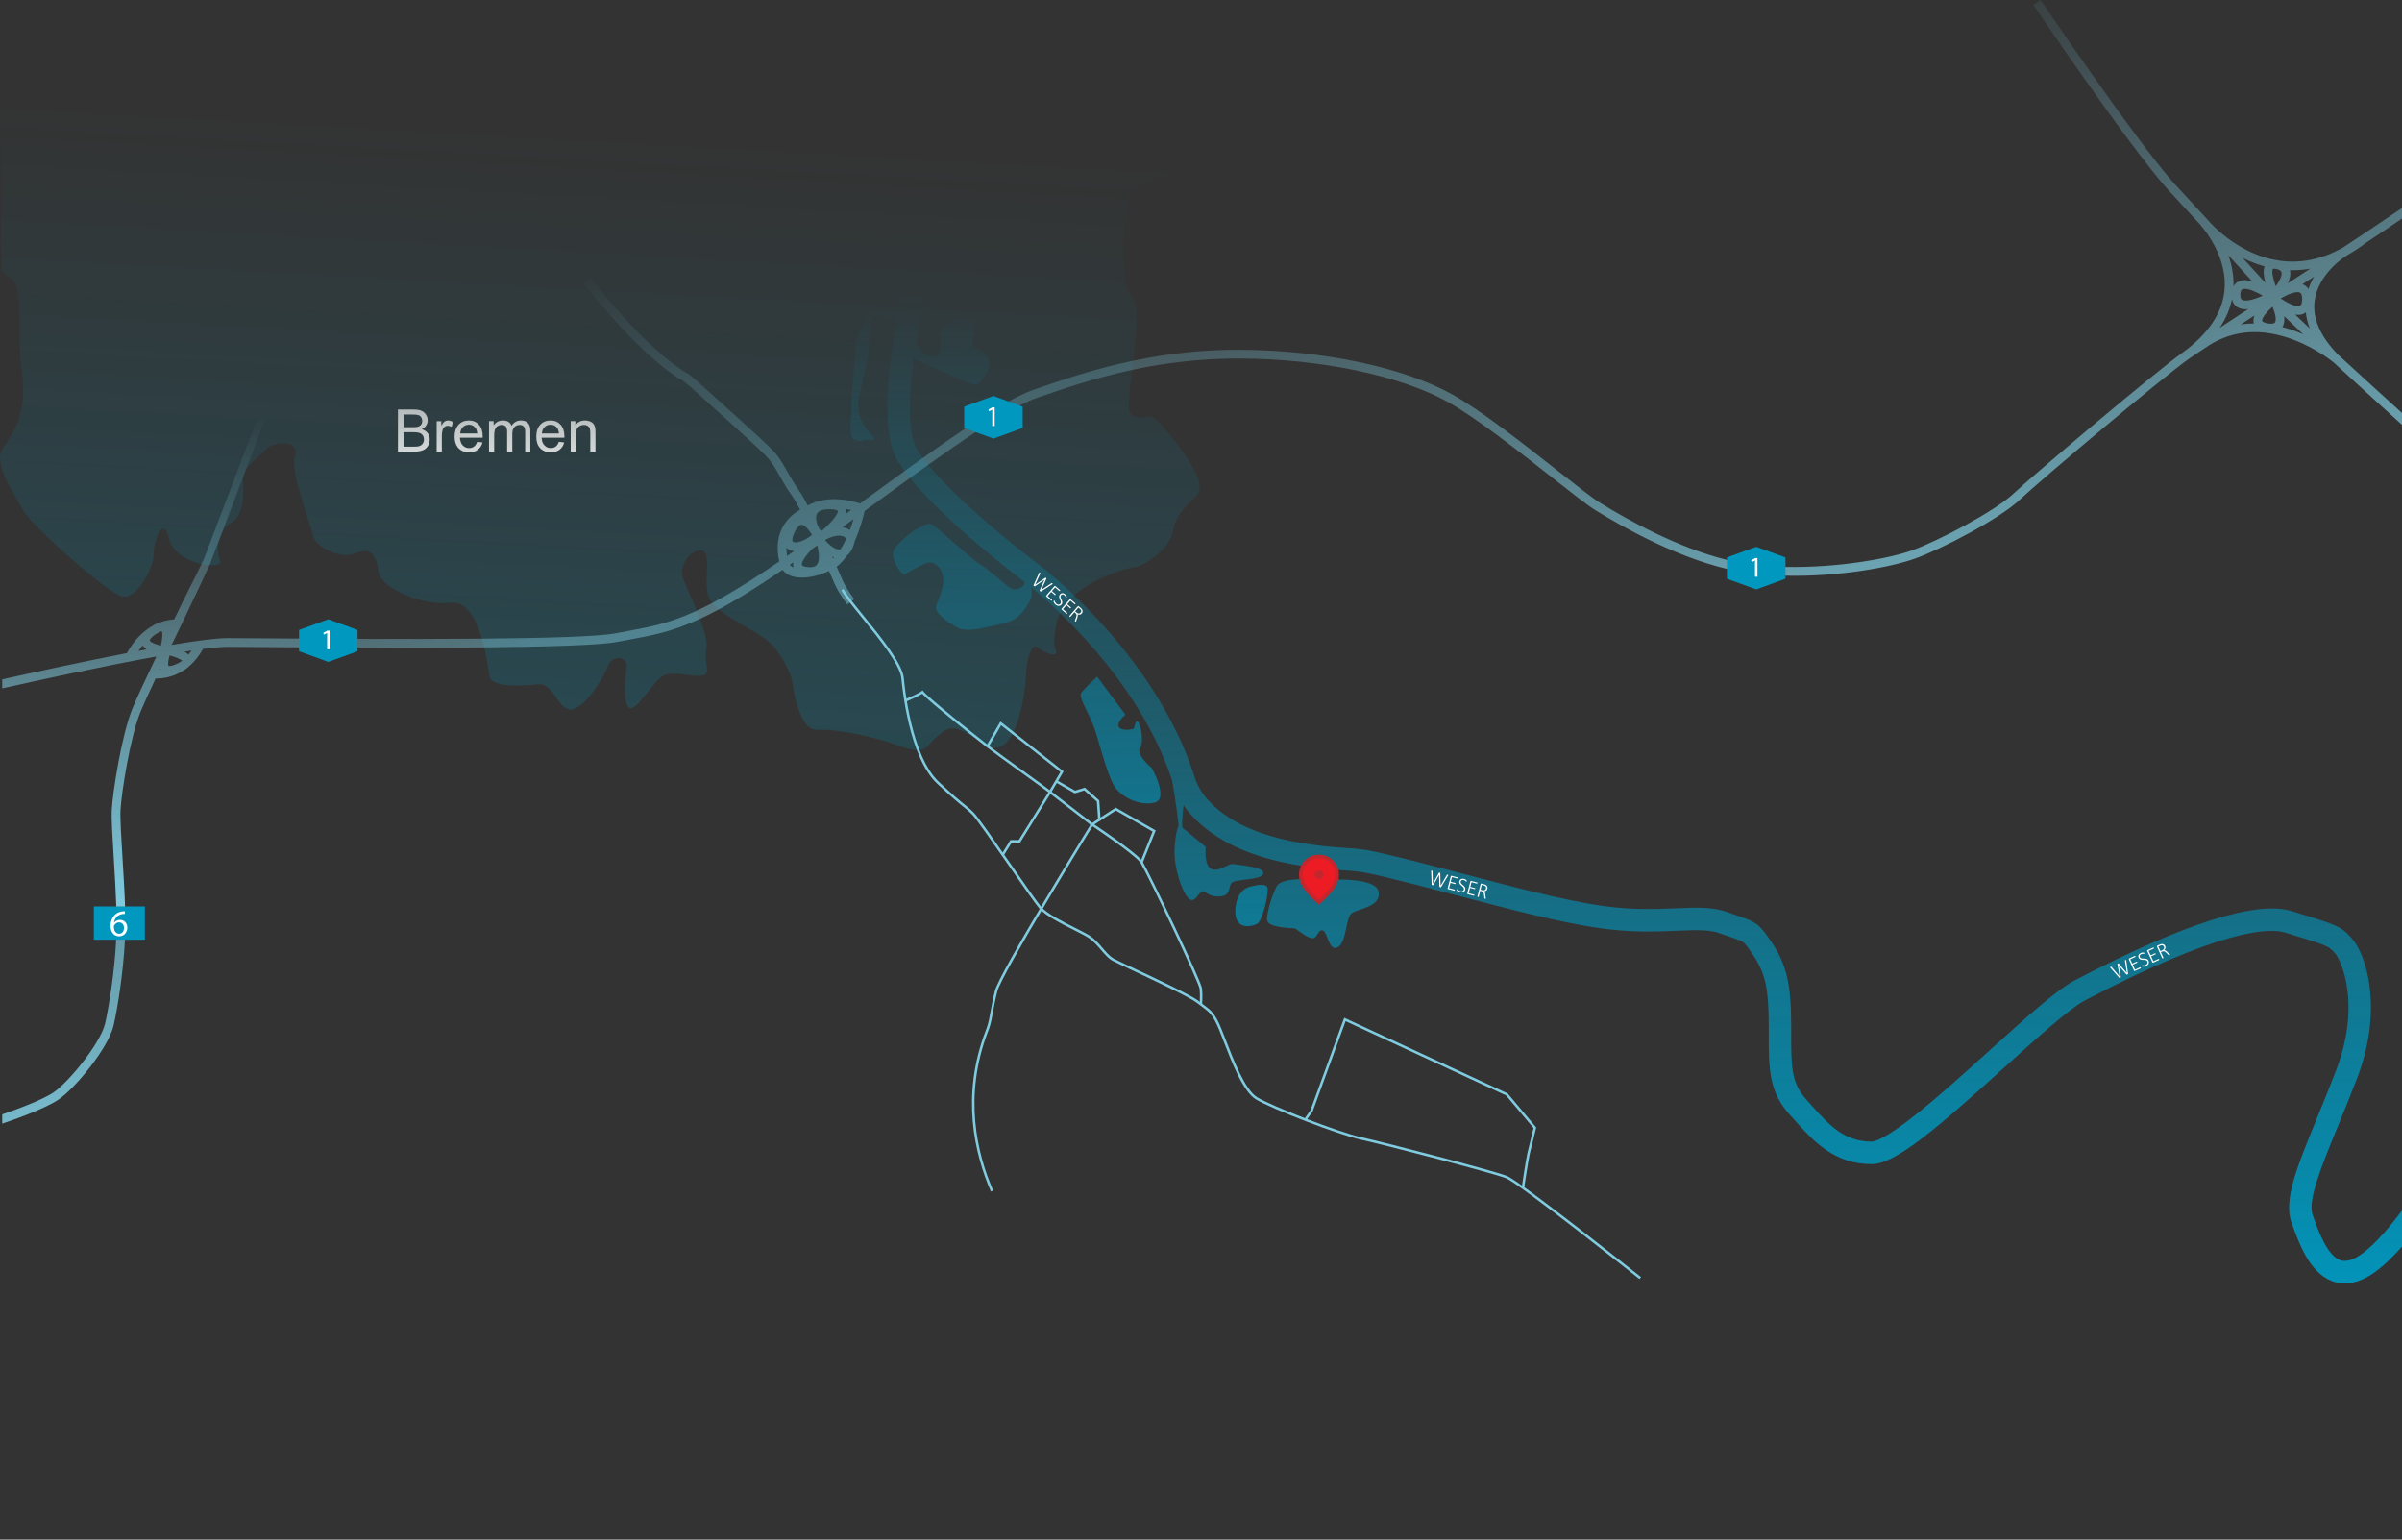 <?xml version="1.0" encoding="UTF-8"?><svg id="Ebene_2" xmlns="http://www.w3.org/2000/svg" width="1923.553" height="1233.089" xmlns:xlink="http://www.w3.org/1999/xlink" viewBox="0 0 1923.553 1233.089"><rect x="0" y="0" width="1923.553" height="1233.089" fill="#333333" stroke="none"/><defs><linearGradient id="Unbenannter_Verlauf_19" x1="500.225" y1="107.508" x2="469.634" y2="659.517" gradientUnits="userSpaceOnUse"><stop offset="0" stop-color="#0098bf" stop-opacity="0"/><stop offset="1" stop-color="#0098bf" stop-opacity=".5"/></linearGradient><linearGradient id="Unbenannter_Verlauf_26" x1="1011.256" y1="740.445" x2="857.535" y2="84.962" gradientUnits="userSpaceOnUse"><stop offset="0" stop-color="#7fcbdf"/><stop offset=".947" stop-color="#7fcbdf" stop-opacity="0"/></linearGradient><linearGradient id="Unbenannter_Verlauf_9" x1="1000.414" y1="965.059" x2="1005.989" y2="218.333" gradientUnits="userSpaceOnUse"><stop offset="0" stop-color="#0098bf"/><stop offset="1" stop-color="#0098bf" stop-opacity="0"/></linearGradient><linearGradient id="Unbenannter_Verlauf_9-2" x1="901.544" y1="913.261" x2="891.701" y2="168.467" xlink:href="#Unbenannter_Verlauf_9"/><linearGradient id="Unbenannter_Verlauf_9-3" x1="1302.402" y1="1066.572" x2="1302.169" y2="235.019" xlink:href="#Unbenannter_Verlauf_9"/><linearGradient id="Unbenannter_Verlauf_23" x1="397.531" y1="368.6" x2="398.474" y2="274.244" gradientUnits="userSpaceOnUse"><stop offset="0" stop-color="#fff"/><stop offset="1" stop-color="#fff" stop-opacity=".5"/></linearGradient><linearGradient id="Unbenannter_Verlauf_16" x1="119.244" y1="726.135" x2="122.274" y2="299.64" gradientUnits="userSpaceOnUse"><stop offset="0" stop-color="#7fcbdf"/><stop offset=".93" stop-color="#7fcbdf" stop-opacity="0"/></linearGradient><linearGradient id="Unbenannter_Verlauf_16-2" x1="168.202" y1="451.801" x2="168.205" y2="451.349" xlink:href="#Unbenannter_Verlauf_16"/></defs><g id="Ebene_1-2"><path d="M1000.994,114.62c-4.34,3.22-17.89-3-31,.89-13.11,3.89-12.56,19.67-26.56,22.78-14,3.11-36.78,7.11-39.29,19.7-2.52,12.59-9.63,66.67,2.22,79.71,6.06,6.67,3.73,29.58,1.08,51.21-.31,2.48-.62,4.94-.91,7.36-2.2,17.73-3.98,33.12-.54,35.8,8,6.22,13.78-2.23,20.89,4.88,7.11,7.12,42.66,47.78,31.77,59.34-10.88,11.55-17.11,16.22-19.77,30.22-2.67,14-22.89,26.89-30.45,27.78-5.26,.62-31.05,7.12-48.14,22.62-1.06,.95-2.08,1.94-3.05,2.97-2.56,2.65-4.83,5.54-6.71,8.68-.52,.86-1.01,1.73-1.45,2.63-1.79,3.5-3.09,7.29-3.76,11.39-.89,9.19-2.37,11.86,.3,18.37,2.66,6.52-10.08,1.78-14.22-2.37-4.15-4.14-9.19,5.93-9.78,21.93-.34,9.08-3.03,31.35-10.01,45.61-.3,.62-.61,1.22-.93,1.81-4.18,7.7-9.78,12.51-17.15,10.53-.55-.14-1.12-.33-1.69-.56-.6-.23-1.2-.51-1.82-.84-.89-.46-1.8-1.02-2.73-1.67-2.38-1.67-4.57-3.14-6.58-4.42-.02,0-.03-.02-.05-.03-19.74-12.58-22.69-7.1-30.75-.65-5.9,4.72-6.97,9.83-13.6,10.4-.65,.05-1.35,.06-2.11,.03-3.2-.15-7.51-1.15-13.62-3.32-22.52-8-50.81-13.78-66.37-12.89s-20-40.44-20-40.44c0,0-7.11-22.67-22.67-33.34-10.54-7.22-26.08-14.45-35.9-22.65-2.01-1.68-3.79-3.39-5.22-5.16-1.91-2.34-3.24-4.77-3.77-7.3-2.88-13.78,4-36.44-6.66-34.67-10.67,1.78-15.34,14-13.11,21.78,1.1,3.85,6.35,14.85,11.07,26.38,.88,2.18,1.75,4.37,2.58,6.54,3.61,9.53,6.24,18.55,5.24,23.3-2.45,11.56,4,20.23-2.67,22-6.67,1.78-24.45-4-32,.23-7.56,4.22-19.56,25.55-25.78,26-6.22,.44-5.33-21.78-3.55-31.56,1.77-9.78-11.12-12.44-15.12-1.78-4,10.67-20.88,36.89-31.11,34.23-10.22-2.67-12.44-21.34-24.89-20-12.44,1.33-37.33,2.66-38.66-6.23-.5-3.34-1.7-12.89-4.21-23.37-.56-2.3-1.17-4.64-1.86-6.97-4.51-15.34-12.08-30.21-24.6-28.77-23.11,2.67-56.44-11.55-58.22-24.89-1.78-13.33-5.78-20-18.67-14.66-12.89,5.33-32.44-6.23-33.78-14.23-1.33-8-18.66-50.81-14.51-63.85,4.14-13.03-17.19-12.44-24.3-4.15-7.11,8.3-18.37,11.86-17.19,26.67,1.19,14.82-1.77,27.26-10.07,31.41-8.3,4.15-12.44,20.74-8.3,29.63,1.46,3.12-2.56,4.49-8.59,4.05-1.94-.14-4.09-.47-6.33-.98-10.65-2.45-23.42-9.14-25.96-20.26-4.75-20.74-13.04,4.15-12.45,13.04,.59,8.89-13.04,35.56-24.89,33.19-11.85-2.38-73.48-57.49-79.41-68.75-4.05-7.7-14.2-22.61-17.56-35.06-1.32-4.91-1.59-9.43,0-12.98,.26-.6,.59-1.18,.97-1.73,8.3-11.86,20.15-27.26,15.41-61.63-4.74-34.37,2.96-66.37-9.48-75.26-2.4-1.71-4.72-3.35-6.9-4.98V17.94l888.08,18.87s10.08,19.26,17.19,24c7.11,4.74,12.74,18.66,48,25.18,0,0,14.96-.37,25.85,5.85,10.89,6.23,32,14.89,20.78,22.78Z" fill="url(#Unbenannter_Verlauf_19)" opacity=".49"/><g id="Web_1920_14"><g id="Karte"><g id="Karte-2"><path d="M1878.053,205.45c.64-.41,1.32-.85,2.01-1.3,.02-.01,.03-.02,.05-.03,4.6-2.6,9.29-5.67,14.04-9.28v-.01c4.97-3.31,10.18-6.8,15.21-10.2,5.04-3.4,9.91-6.69,14.19-9.6v-8.46c-12.93,8.8-33.78,22.89-47.3,31.71-16.86,9.48-33.95,12.97-51.09,10.46-.06-.02-.12-.03-.17-.05-1.09-.28-2.07-.43-2.97-.48-5.7-1.08-11.4-2.81-17.09-5.22-16.99-7.18-28.97-18.45-33.35-22.97-.01-.01-.02-.02-.03-.03-.04-.04-.08-.09-.12-.13-.1-.1-.189-.2-.28-.3-.44-.47-.86-.93-1.3-1.4v-.01c-.03-.03-.05-.06-.09-.09v-.01c0-.01-.01-.01-.02-.01v-.01c-.93-1.01-1.85-2.01-2.76-3,0,0,0-.01-.01-.01-1.05-1.21-1.82-2.01-2.16-2.35-.06-.07-.12-.14-.19-.2-12.67-13.78-22.59-24.54-24.25-26.33-.05-.04-.09-.09-.13-.14C1707.634,108.75,1634.854,1.09,1634.113,0l-5.8,3.91c.74,1.1,74.17,109.73,106.94,147.02l.01-.01c1.41,1.53,11.51,12.48,24.43,26.52l.06,.06c.08,.09,.16,.18,.25,.27,.49,.54,.99,1.08,1.5,1.63,.06,.07,.13,.15,.2,.22,.08,.09,.16,.18,.24,.27v.01c5.57,6.45,22.19,28.06,19.37,53.4-1.97,17.77-13.02,34.13-32.86,48.64-24.12,17.23-121.71,99.82-135.77,113.18-15.14,14.39-60.89,38.3-81.61,45.7-18.66,6.66-60.03,14.09-101.24,13.22-7.53-.14-15.06-.57-22.44-1.34-.65-.07-1.3-.14-1.95-.22-.69-.07-1.38-.15-2.06-.23-6.72-.81-13.55-2.12-20.41-3.81-39.49-9.74-79.68-32.17-102.04-46.01-5.78-3.58-18.64-13.7-33.52-25.41-27.39-21.55-61.47-48.38-84.3-61.08-39.3-21.89-104.6-35.6-170.43-35.8h-1.22c-20.17,0-38.94,1.49-56.36,3.93-9.63,1.35-18.85,2.99-27.66,4.84-31.59,6.6-58.1,15.77-80.08,23.38-5.47,1.89-12.12,5.07-19.69,9.27-3.52,1.95-7.23,4.12-11.12,6.48-.65,.39-1.29,.79-1.95,1.18-6.72,4.13-13.93,8.8-21.51,13.88-10.75,7.2-22.25,15.23-34.12,23.7-4.81,3.42-9.68,6.92-14.59,10.47-11.09,8.02-22.39,16.27-33.6,24.47-.69,.5-1.37,1-2.05,1.5-6.07-2.06-25.57-7.41-41.87,1.6-2.58-4.89-4.88-8.89-6.71-11.51-4.52-6.44-7.39-11.56-9.93-16.08-3.46-6.17-6.45-11.5-12.11-17.33-6.26-6.47-35.64-32.91-59.24-54.15-11.1-9.99-10.11-6.72-13.6-9.9l.02-.03c-22.57-15.37-47.68-42.28-71.76-72.42l-6.36,3.41c27.84,34.96,52.49,59.89,73.63,74.42,3.18,2.79,2.57-.01,13.39,9.72,22.28,20.06,52.8,47.52,58.9,53.82,5.02,5.18,7.67,9.91,11.03,15.89,2.61,4.66,5.58,9.93,10.29,16.67,1.7,2.43,3.88,6.22,6.32,10.87-7.27,4.03-22.44,15.77-16.71,41.44-3.55,2.44-7.01,4.78-10.36,7.02-17.15,11.44-31.19,19.88-43.24,26.24-4.41,2.33-8.54,4.38-12.47,6.19-22.07,10.19-37.47,13.01-55.95,16.4-3.03,.56-6.14,1.13-9.38,1.75-13.65,2.61-56.69,3.79-106.7,4.24-32.3,.3-67.51,.29-99.57,.17h-.01c-7.69-.02-15.19-.05-22.43-.09-.65-.01-1.3-.01-1.95-.01-7.85-.04-15.38-.09-22.47-.14h-.01v7h.01c7.09,.05,14.62,.1,22.47,.14,.65,0,1.3,.01,1.95,.01,7.24,.04,14.74,.07,22.43,.1h.01c32.65,.12,68.57,.12,101.43-.21,49.66-.48,92.33-1.69,106.16-4.34,3.22-.62,6.31-1.18,9.32-1.74,18.95-3.47,34.74-6.37,57.27-16.74,4.71-2.16,9.72-4.66,15.11-7.57,11.8-6.33,25.46-14.6,41.91-25.57,2.95-1.97,5.99-4.02,9.09-6.15,1.38,1.89,3.32,3.39,5.75,4.45,2.76,1.21,6.1,1.79,9.79,1.79,6.53,0,14.16-1.83,21.67-5.31,1.79,4.05,3.38,7.67,4.66,10.6,3.22,7.4,9.75,15.84,10.02,16.2l1.98-1.54,1.58-1.22,1.97-1.53c-.06-.08-6.27-8.12-9.14-14.71-1.48-3.4-3.15-7.2-4.95-11.24h.01c3.03-2.23,5.73-5.29,8.12-8.79,.23-.18,.47-.37,.7-.57,2.03-1.76,3.92-4.63,5.21-9.24,.15-.51,.25-1.03,.32-1.53,4.64-10.3,7.26-20.82,8.11-24.52,.82-.61,1.65-1.21,2.47-1.81,11.26-8.23,22.61-16.53,33.74-24.57,4.93-3.56,9.8-7.07,14.61-10.5h.01c13.34-9.51,26.17-18.45,37.96-26.26,4.63-3.06,9.1-5.95,13.37-8.62,.66-.41,1.31-.82,1.95-1.21,7.29-4.53,13.99-8.41,19.92-11.47,4.96-2.56,9.38-4.54,13.18-5.86,21.21-7.34,46.69-16.16,76.88-22.63,9.09-1.96,18.61-3.69,28.57-5.12,17.41-2.49,36.18-4.01,56.36-4.01h1.2c64.71,.2,128.72,13.57,167.05,34.91,22.34,12.44,57.61,40.2,83.37,60.47,15.67,12.33,28.05,22.07,34.17,25.86,23.04,14.27,64.72,37.48,105.72,47.25,6.57,1.57,13.12,2.79,19.57,3.57,.96,.12,1.93,.23,2.9,.33,.65,.07,1.3,.14,1.95,.21,7.42,.75,14.94,1.18,22.44,1.34,42.2,.93,83.87-6.63,103.6-13.67,21.75-7.77,68.07-32.01,84.07-47.21,16.19-15.38,112.6-96.56,135.08-112.61h.01c.03-.02,.06-.05,.09-.07,.03-.03,.061-.05,.09-.06,.48-.35,.92-.65,1.32-.93,3.39-2.31,8.54-5.74,14.85-9.93v.01c19.73-12.47,42.44-14.02,67.52-4.61,19.01,7.14,32.29,18.22,32.44,18.35,9.63,8.86,19.74,18.1,29.22,26.74,9.47,8.64,18.32,16.68,25.43,23.13v-9.46c-13.99-12.71-32.87-29.9-50.13-45.77-.51-.48-1.02-.94-1.52-1.41l-.03-.03q-.01-.01-.02-.02c-13.8-14.32-19.96-28.55-18.29-42.3,2.64-21.83,24.27-35.64,24.49-35.78ZM677.704,407.69c1.39,.24,2.68,.51,3.85,.79-1.31,.96-2.62,1.91-3.92,2.87,.28-1.27,.33-2.5,.07-3.66Zm-42.52,46.71c-1.19-.52-2.11-1.19-2.76-2.02,.95-.67,1.91-1.33,2.88-2.01-.25,1.45-.21,2.85,.19,4.15-.1-.03-.21-.08-.31-.12Zm-4.87-9.09c-.39-2.4-.56-4.64-.54-6.72,.36,.38,.73,.7,1.08,.96,1.41,1.05,3.16,1.64,5.13,1.79-1.91,1.34-3.8,2.67-5.67,3.97Zm4.71-11.38c-.68-.5-1.19-2.94,1.75-8.59,.99-1.89,2.95-5.06,5.03-5.06h.03c2.63,.04,6.14,4.28,8.41,8.09-6.66,5.6-13.45,6.87-15.22,5.56Zm19.31,18.15c-.4,.58-1.6,2.31-5.86,2.21-4.52-.12-6.07-1.15-6.28-1.74-.52-1.5,1.41-5.9,7.79-12.56,1.5-1.07,3.01-2.15,4.54-3.25,1.39,5.59,2.05,12.15-.19,15.34Zm3.1-28.24l-.82,.69h-.01c-.72-1.52-1.43-3.02-2.14-4.5-.01-.01-.02-.03-.01-.04-.99-3.19-1.39-6.44-.18-8.64,1.59-2.92,6.24-3.55,9.97-3.55h.24c4.88,.04,6.29,1.09,6.38,1.35,.75,2.21-5.16,9.42-12.88,16.09l-.55-1.4Zm9.62,23.42l-.01,.01c-.21-.47-.42-.94-.63-1.41h.01c.51,.22,1.02,.41,1.53,.57-.3,.29-.6,.57-.9,.83Zm6.14-7.44c-.32,.13-.65,.21-1,.24-3.6,.31-8.69-4.01-11.45-7.59,6.74-3.92,12.85-4.25,15.55-2.36,.52,.36,1.07,.9,1.13,1.87-1.28,2.76-2.7,5.43-4.23,7.84Zm7.34-15.28c-.07-.05-.14-.11-.22-.16-1.51-1.06-3.45-1.82-5.71-2.17,2.93-2.13,5.9-4.29,8.89-6.48-.82,2.75-1.81,5.76-2.96,8.81ZM1833.794,216.39c.66,.01,1.32,.03,1.98,.03,4.6,0,9.38-.4,14.35-1.27-5.49,3.57-11.58,7.52-17.97,11.68,1.59-3.41,2.51-7.1,1.64-10.44Zm-31.84-7.06c3.53,1.51,7.39,2.89,11.54,4.03-1.311,3.63-.61,8.58,.68,13.15-5.33-5.85-11.63-12.75-18.29-20.01,1.95,.99,3.97,1.94,6.07,2.83Zm1.65,15.99c-3.95-1.14-7.87-1.43-10.96,.08-1.37,.67-2.91,1.84-4.02,3.88,0,.01-.01,.01-.01,.02,.28-9.01-1.45-17.4-4.1-24.84,6.72,7.33,13.29,14.5,19.09,20.86Zm8.49,11.5c-6.29,2.82-13.72,5.02-16.65,3.24-.38-.23-1.51-.93-1.37-4.32,.09-2.2,.64-3.56,1.63-4.04,.54-.26,1.21-.38,1.979-.38,3.6,0,9.42,2.59,14.41,5.5Zm-24.69,2.77c.75,3.48,2.69,5.4,4.39,6.44,1.91,1.16,4.2,1.63,6.67,1.63,.63,0,1.26-.03,1.91-.09-7.99,5.23-15.76,10.32-22.81,14.96,4.9-7.32,8.18-14.98,9.84-22.94Zm17.39,19.1c.03,.11,.06,.23,.1,.34-3.54,.03-7.02,.3-10.46,.8,.01,0,.01-.01,.021-.01,3.59-2.35,7.27-4.76,10.99-7.19-.82,2.05-1.13,4.11-.65,6.06Zm17.01-.43c-.94,1.33-3.93,1.05-5.62,.77-2.95-.49-4.43-1.37-4.59-2.02-.52-2.1,3.48-7.12,8.25-11.44,2.07,5.06,3.42,10.62,1.96,12.69Zm-1.57-42.84c.11-.13,.44-.24,1.02-.24,.15,0,.31,.01,.48,.03,.33,.06,.67,.1,1,.16,.02,0,.04,.01,.06,.01,.15,.02,.3,.05,.47,.1,3.23,.82,3.62,2.13,3.74,2.57,.76,2.59-1.66,7.28-4.51,11.26-2.41-6.44-3.48-12.41-2.26-13.89Zm21.64,18.97c1.47,.76,1.74,3.3,1.72,5.29-.02,1.65-.28,4.51-1.75,5.21-2.84,1.36-10.02-2.14-15.49-5.88,5.6-3.26,12.61-6.16,15.52-4.62Zm-2.75,31.13c-3.82-1.44-7.61-2.63-11.37-3.59l.01-.01c1.53-2.41,1.83-5.49,1.47-8.66,3.75,3.66,8.97,8.61,15.14,14.38-1.7-.72-3.44-1.43-5.25-2.12Zm10.55-2.52h-.01c-4.47-4.18-8.44-7.92-11.71-11.05,2.46,.39,4.83,.25,6.89-.73,.55-.27,1.11-.61,1.67-1.05l.01-.01,.01-.01c.43,4.29,1.5,8.58,3.17,12.88-.01-.01-.021-.02-.03-.03Zm-1.04-31.56q0-.01-.01-.01c-1.03-1.61-2.31-2.62-3.49-3.24-.43-.23-.88-.42-1.34-.57,3.26-2.12,6.4-4.17,9.38-6.09-1.78,3.02-3.35,6.33-4.54,9.91ZM168.794,450.06l-.48,1.27c.2-.43,.39-.85,.57-1.26l-.09-.01Zm-68.65,275.89h-7c.07,1.94,.12,3.85,.16,5.69,.02,.96,.04,1.91,.05,2.84,.02,.96,.03,1.91,.03,2.84,.01,.59,.01,1.18,.01,1.76v.1c0,2.63-.05,5.3-.13,8.02-.03,.77-.06,1.54-.09,2.32-.04,1.04-.09,2.09-.14,3.14-1.3,25.91-5.82,53.65-8.84,66.94-3.59,15.8-29,46.82-41.15,55.18-9.51,6.54-32.47,14.72-41.27,17.72v7.41c6.46-2.16,33.86-11.55,45.23-19.36,13.61-9.35,39.97-41.59,44.01-59.4,3.09-13.59,7.72-42,9.03-68.49,.08-1.64,.14-3.27,.19-4.88v-.03c.11-2.94,.16-5.83,.16-8.67v-.52c-.01-3.9-.1-8.15-.25-12.61Z" fill="url(#Unbenannter_Verlauf_26)"/><g><path d="M1015.088,711.213c-.968-4.645-11.806-1.548-11.806-1.548,0,0-12.581,.387-13.936,18.194s13.161,14.323,17.419,12,9.29-24,8.323-28.645Z" fill="url(#Unbenannter_Verlauf_9)"/><path d="M912.895,599.213c3.355-5.161,.774-17.548-1.291-20.903s-3.613,5.419-3.613,5.419c0,0-9.291,2.323-11.871-1.29-2.581-3.613,5.161-10.065,5.161-10.065l-22.71-30.452s-9.806,9.032-12.645,12.903c-2.839,3.871,6.709,16.258,11.355,30.968s9.548,34.581,14.968,43.613c5.419,9.032,20.387,16.258,32.258,13.419,11.871-2.839-2.064-27.613-2.064-27.613,0,0-12.903-10.839-9.548-16Z" fill="url(#Unbenannter_Verlauf_9-2)"/><path d="M1885.93,1007.553c-7.18,3.58-11.05,2.03-12.32,1.52-10.14-4.06-17.1-23.42-21.26-34.99l-.41-1.15c-4.12-11.44,7.22-39.1,20.35-71.13,4.67-11.38,9.95-24.27,15.2-37.95,21.89-57.07,6.73-100.24-4.04-112.21l-.54-.61c-8.35-9.3-11.32-10.21-47.64-21.33-28.43-8.7-86.99,10-174.04,55.6-14.29,7.49-39.16,29.96-67.96,55.99-19.9,17.98-40.47,36.57-58.27,50.76-25.93,20.68-34.14,22.29-36.04,22.29-22.23,0-34.29-13.48-48.26-29.08-1.3-1.46-2.61-2.92-3.92-4.36-12.42-13.66-12.41-26.51-12.37-54.65v-4.33c0-33.54-3.61-49.17-15.45-66.93-9.89-14.83-12.48-16.47-26.02-21.07-2.61-.89-5.58-1.9-9.31-3.28-12.02-4.45-25.1-3.89-41.66-3.19-15.44,.66-34.66,1.48-58.51-1.92-30.38-4.34-69.06-14.51-110.02-25.28-20.81-5.47-42.33-11.12-62.79-15.98-15.35-3.65-21.37-4.47-31.66-5.08-55.01-3.29-90.53-15.56-111.78-38.62-4.84-5.25-8.45-11.56-10.73-18.75-16.22-51.21-48.87-94.32-73.4-121.46-26.5-29.31-48.97-46.45-49.94-47.18-19.42-14.62-67.15-53.09-89.87-80.86h-.01c-1.55-1.89-2.99-3.74-4.29-5.52-2.23-3.06-4.07-5.94-5.43-8.58-6.77-13.14-5.67-41.789-1.93-70.849,13.444,6.057,44.777,20.079,47.607,20.484,3.613,.516,5.161,1.032,11.613-10.581,6.452-11.613-6.968-17.032-10.581-19.355-3.613-2.323,.774-11.613,0-17.806s-9.537-6.388-9.537-6.388c0,0-10.334,3.549-15.753,9.743-5.419,6.193,1.29,16.774-4.129,20.645-5.419,3.871-13.935-3.217-13.935-3.217l-3.294-7.486h0c3.58-23.23,8.34-45.15,11.51-57.82,1.21-4.82-1.73-9.71-6.55-10.92-4.82-1.2-9.7,1.73-10.91,6.55-.22,.86-4,16.04-7.95,36.96,0,0,0,0,0,0-4.919-.124-17.587-.252-20.483,1.61-3.613,2.323-12.903,18.064-13.419,24.258s-4.387,43.613-4.129,52.645c.258,9.032-3.097,23.939,3.355,25.905,6.452,1.966,5.936-.099,5.936-.099,4.903-.774,11.355,1.806,8.774-2.323-2.581-4.129-16.258-13.161-11.613-33.806,4.645-20.645,7.226-30.452,7.742-39.226s-.887-22.968,4.459-23.742c3.84-.556,13.173,.751,18.129,1.532,0,.001,0,.003,0,.005-1.06,5.92-2.1,12.19-3.07,18.65-6.93,46.24-6.23,76.62,2.16,92.88,1.75,3.39,4.06,7.01,6.84,10.8,1.32,1.82,2.75,3.67,4.27,5.55,26.797,33.194,81.616,75.568,92.024,83.498-.681,4.353-5.198,5.434-8.683,5.666-3.871,.258-16.774-13.677-25.807-19.097-9.032-5.419-35.097-30.194-39.226-32.516-4.129-2.323-6.194,.258-11.613,2.581-5.419,2.323-15.484,11.355-19.097,16.774-3.613,5.419,2.581,16.516,5.935,19.097,3.355,2.581,2.839,0,10.323-3.355,7.484-3.355,13.677-9.291,20.129,0,6.452,9.29-.774,23.742-2.839,29.469-2.064,5.727,7.742,12.338,16.516,17.499,8.774,5.161,28.645-1.549,39.484-3.871s16-12.387,19.097-17.548c1.693-2.822,1.534-7.183,1.043-10.56,16.722,13.681,86.164,74.183,112.572,154.28,0,.002,0,.005,.001,.007v.007s.002,.007,.003,.01c3.063,16.024,5.349,36.321,5.349,36.321,0,0-2.71,5.032-3.29,19.345-.581,14.313,5.613,32.719,10.645,38.526,5.032,5.806,7.935-3.291,11.226-4.839,3.29-1.548,3.871,4.258,13.742,3.871,9.871-.387,7.161-7.355,10.065-10.839,2.903-3.484,24.194-1.936,25.355-7.548,1.161-5.613-19.548-6.581-23.613-7.548s-9.871,5.613-16.989,4.258-5.463-18-5.463-18c0,0-16.839-14.129-18.387-15.097-1.08-.675-.089-11.703,.61-18.316,1.859,2.779,3.938,5.408,6.208,7.876,19.28,20.92,47.64,34.11,87.86,40.56,.49,.08,.99,.16,1.49,.23,.56,.09,1.13,.18,1.71,.26,1.28,.2,2.58,.38,3.9,.56h.004s2.927,9.862,2.927,9.862c0,0-25.355-1.936-29.419,5.419-4.065,7.355-8.516,23.419-7.742,27.291,.774,3.871,6.968,5.806,22.258,6.581,5.419,3.484,9.871,7.548,13.936,7.936,4.064,.387,4.645-7.742,8.516-6.194,3.871,1.548,4.645,17.032,11.806,13.355,7.161-3.677,6.387-22.839,10.839-26.903,4.452-4.064,24.194-4.839,21.871-17.613-2.323-12.774-44.562-9.29-44.562-9.29,0,0-7.153-7.631-3.76-9.602,4.219,.49,8.558,.92,13.016,1.28,.69,.06,1.39,.12,2.09,.16,.36,.04,.73,.06,1.1,.09,2.01,.15,4.05,.29,6.11,.41,9.27,.55,14.42,1.26,28.57,4.62,20.26,4.81,41.67,10.44,62.38,15.88,41.47,10.9,80.63,21.2,112.04,25.68,25.5,3.65,45.64,2.79,61.83,2.1,14.53-.63,26.01-1.12,34.64,2.08,3.96,1.47,7.18,2.56,9.77,3.44,5.27,1.79,7.46,2.56,8.99,3.78,1.84,1.46,4.08,4.59,7.85,10.24,9.75,14.63,12.42,26.87,12.42,56.94v4.31c-.04,29.91-.06,47.95,17.05,66.78,1.28,1.4,2.55,2.83,3.83,4.25,14.72,16.44,31.4,35.08,61.67,35.08,19.03,0,52.89-29.35,106.38-77.7,25.55-23.09,51.97-46.97,64.25-53.39,108.44-56.81,147.05-58.43,160.41-54.34,34.51,10.56,34.6,10.67,39.51,16.14l.57,.63c4.21,4.69,21.28,39.83,.6,93.73-5.17,13.48-10.41,26.28-15.04,37.56-16.32,39.81-27.1,66.1-20.63,84.06l.4,1.14c5.52,15.34,13.85,38.54,31.51,45.61,3.46,1.39,7.04,2.08,10.72,2.08,5.26,0,10.72-1.4,16.34-4.21,9.65-4.83,19.95-14.42,29.57-25.36v-28.8c-12.15,16.26-26.29,32.39-37.62,38.06Z" fill="url(#Unbenannter_Verlauf_9-3)"/></g><g><path d="M1312.917,1024.382c-.962-.765-96.392-76.6-106.969-80.755-11.183-4.394-99.287-27.209-116.363-30.921-17.225-3.745-71.343-24.544-83.923-32.254-10.275-6.298-19.334-29.794-25.949-46.95-1.26-3.268-2.451-6.355-3.486-8.878-4.88-11.895-8.01-14.19-13.195-17.992-1.271-.933-2.713-1.99-4.316-3.287-5.487-4.442-32.845-17.287-50.948-25.786-8.419-3.952-15.069-7.074-17.042-8.184-3.199-1.8-6.028-5.086-9.023-8.565-3.041-3.531-6.184-7.183-9.999-9.662-2.509-1.632-6.808-3.805-11.785-6.322-10.126-5.12-22.728-11.493-27.526-17.092-3.271-3.815-13.704-18.851-24.75-34.769-12.662-18.247-25.756-37.115-29.015-40.476-2.566-2.646-4.437-4.161-7.267-6.455-3.784-3.065-9.503-7.699-20.958-18.48-22.504-21.182-28.015-77.688-28.569-84.061-.97-11.153-17.865-31.917-31.44-48.602-7.655-9.408-14.266-17.533-16.66-22.252l1.783-.904c2.297,4.526,8.846,12.575,16.428,21.894,13.748,16.897,30.858,37.926,31.881,49.69,.547,6.296,5.983,62.104,27.948,82.777,11.401,10.731,16.86,15.154,20.847,18.384,2.887,2.339,4.793,3.884,7.443,6.616,3.373,3.479,16.514,22.415,29.222,40.728,11.017,15.875,21.422,30.87,24.626,34.608,4.539,5.295,16.943,11.567,26.911,16.608,5.029,2.543,9.372,4.739,11.972,6.429,4.054,2.636,7.293,6.397,10.425,10.035,2.877,3.342,5.595,6.499,8.488,8.127,1.909,1.073,8.529,4.182,16.911,8.116,19.278,9.051,45.681,21.446,51.357,26.042,1.565,1.268,2.986,2.31,4.24,3.229,5.468,4.011,8.769,6.431,13.863,18.846,1.043,2.543,2.237,5.64,3.501,8.919,6.145,15.937,15.43,40.02,25.128,45.964,11.487,7.04,64.889,28.001,83.303,32.004,17.108,3.72,105.434,26.601,116.669,31.015,10.854,4.264,103.542,77.918,107.483,81.051l-1.245,1.565Z" fill="#7fcbdf"/><path d="M793.526,954.322c-13.042-29.905-24.337-76.587-4.083-129.151,.331-.857,.593-1.537,.765-2.029,1.403-4.009,2.12-7.972,3.028-12.987,.835-4.613,1.781-9.842,3.527-16.734,3.558-14.047,69.646-121.745,76.484-132.866l-3.017-2.316c-9.21-7.077-25.35-19.496-29.958-23.144-2.895-2.292-11.976-8.85-21.59-15.792-10.773-7.78-22.985-16.598-28.466-20.847-9.211-7.139-45.41-35.914-51.691-42.801-3.538,2.275-12.642,6.142-13.061,6.319l-.78-1.842c3.037-1.286,11.362-4.98,13.391-6.604l.812-.649,.617,.838c3.436,4.663,41.003,34.685,51.937,43.158,5.455,4.228,17.651,13.035,28.412,20.806,9.632,6.956,18.73,13.525,21.66,15.845,4.598,3.641,20.729,16.052,29.935,23.126l4.447,3.414-.473,.769c-.731,1.187-73.123,118.873-76.721,133.076-1.729,6.826-2.669,12.019-3.498,16.6-.923,5.104-1.653,9.134-3.108,13.292-.178,.508-.446,1.206-.787,2.089-20.01,51.931-8.843,98.07,4.049,127.633l-1.833,.799Z" fill="#7fcbdf"/><polygon points="803.849 685.052 802.151 683.998 809.113 672.794 815.822 672.794 840.045 633.782 849.139 618.296 801.698 580.842 791.696 598.165 789.964 597.165 801.123 577.84 851.746 617.806 841.757 634.816 816.934 674.794 810.225 674.794 803.849 685.052" fill="#7fcbdf"/><path d="M962.665,804.458l-1.993-.16c.005-.063,.503-6.444,0-12.224-.447-5.138-41.083-90.612-47.344-100.989-.194-.322-.501-.721-.914-1.185-6.842-7.694-38.083-28.549-38.397-28.759l-1.259-.839,6.582-4.314-.963-13.975-10.112-8.959-7.621,2.339-15.225-8.77,.998-1.732,14.472,8.334,7.863-2.413,11.564,10.246,1.101,15.961-5.034,3.299c6.025,4.051,31.232,21.173,37.527,28.254,.501,.563,.871,1.048,1.132,1.48,5.056,8.378,47.08,95.596,47.624,101.848,.518,5.95,.022,12.29,0,12.558Z" fill="#7fcbdf"/><polygon points="915.113 690.941 913.257 690.195 922.996 665.971 893.572 649.157 880.922 657.343 879.835 655.664 893.508 646.817 925.502 665.1 915.113 690.941" fill="#7fcbdf"/><path d="M1220.578,951.432l-1.978-.297c.138-.921,3.389-22.618,4.545-27.631,1.033-4.476,4.242-17.349,4.913-20.039l-21.98-26.147-128.489-59.45-26.383,72.266-5.099,7.212-1.633-1.154,4.945-6.995,27.037-74.057,.986,.457,129.879,60.093,22.923,27.271-.124,.495c-.039,.155-3.882,15.533-5.028,20.499-1.14,4.938-4.483,27.253-4.517,27.479Z" fill="#7fcbdf"/></g><g id="Strassen_Marken"><g><polygon points="1382.969 446.457 1406.4 437.922 1429.831 446.457 1429.831 463.525 1406.4 472.059 1382.969 463.525 1382.969 446.457" fill="#0098bf"/><path d="M1405.674,446.99l-3.26,1.75,.39,1.54,2.6-1.4h.04v13.04h1.95v-14.93h-1.72Z" fill="#fff"/></g><g><polygon points="772.131 325.682 795.562 317.148 818.993 325.682 818.993 342.75 795.562 351.284 772.131 342.75 772.131 325.682" fill="#0098bf"/><path d="M794.834,326.22l-3.26,1.74,.39,1.54,2.6-1.4h.04v13.05h1.95v-14.93h-1.72Z" fill="#fff"/></g><g><polygon points="286.343 504.52 286.343 521.59 262.914 530.12 239.484 521.59 239.484 504.52 262.914 495.99 286.343 504.52" fill="#0098bf"/><path d="M262.194,505.06l-3.26,1.74,.39,1.54,2.59-1.4h.05v13.04h1.95v-14.92h-1.72Z" fill="#fff"/></g><g><rect x="75.184" y="725.95" width="40.84" height="26.71" fill="#0098bf"/><path d="M100.394,738.56c-1.04-1.17-2.55-1.84-4.33-1.84-1.02,0-1.91,.23-2.68,.6-.85,.41-1.54,1.01-2.03,1.65h-.09c.23-1.64,.92-3.24,2.09-4.49,1.12-1.21,2.67-2.09,4.69-2.43,.75-.12,1.44-.16,1.98-.12v-2.16c-.49,0-1.14,.03-1.92,.15-1.79,.22-3.42,.8-4.8,1.72-.52,.34-1,.73-1.44,1.16-1.92,1.92-3.3,4.95-3.3,8.79,0,4.06,1.76,6.95,4.61,7.93,.7,.24,1.47,.37,2.29,.37,2.04,0,3.66-.83,4.77-2.11v-.03c1.11-1.28,1.71-2.95,1.71-4.72,0-1.85-.57-3.38-1.55-4.47Zm-4.93,9.29c-.86,0-1.59-.23-2.2-.65-1.34-.9-2.05-2.71-2.09-4.92,0-.48,.12-.88,.3-1.17,.42-.83,1.11-1.52,1.92-1.93,.57-.3,1.21-.47,1.86-.47,2.43,0,4.02,1.67,4.02,4.46s-1.54,4.68-3.81,4.68Z" fill="#fff"/></g></g><g id="Namen"><g id="Ortnamen"><path d="M343.744,349.29c-.27-.89-.69-1.71-1.26-2.46-.65-.85-1.46-1.55-2.44-2.11h-.01c-.67-.39-1.43-.71-2.26-.95,1.41-.7,2.5-1.59,3.27-2.68,.1-.13,.19-.26,.27-.4,.79-1.27,1.18-2.63,1.18-4.07,0-1.55-.44-3.03-1.32-4.45-.89-1.42-2.11-2.47-3.66-3.15-1.56-.68-3.62-1.02-6.2-1.02h-12.64v33.71h12.85c2.15,0,3.96-.19,5.44-.57,1.48-.37,2.71-.93,3.69-1.66,.46-.35,.89-.77,1.29-1.26,.43-.54,.83-1.17,1.18-1.88,.15-.3,.28-.61,.39-.92,.01-.02,.02-.05,.03-.07,.39-1.08,.58-2.22,.58-3.42,0-.94-.13-1.82-.38-2.64Zm-20.61-17.31h6.73c2.43,0,4.13,.15,5.13,.47,1,.31,1.76,.89,2.3,1.74,.54,.86,.81,1.84,.81,2.96,0,1.18-.29,2.16-.87,2.94-.19,.25-.4,.49-.65,.69-.51,.43-1.15,.76-1.91,.99-.86,.26-2.28,.39-4.25,.39h-7.29v-10.18Zm8.39,25.75h-8.39v-11.59h7.79c2.15,0,3.79,.19,4.93,.56,1.15,.38,2.04,1.03,2.68,1.96,.65,.93,.97,2.02,.97,3.27,0,.67-.08,1.29-.26,1.86-.1,.34-.24,.67-.41,.98-.44,.82-1.01,1.45-1.7,1.88-.69,.43-1.55,.73-2.58,.92-.06,.01-.12,.02-.18,.03-.6,.09-1.55,.13-2.85,.13Zm27.18-20.99c-.97,0-1.85,.27-2.66,.82-.8,.56-1.68,1.7-2.63,3.43v-3.7h-3.73v24.42h4.14v-12.79c0-1.75,.23-3.35,.69-4.83,.14-.45,.33-.85,.57-1.21,.26-.41,.59-.76,.97-1.05,.72-.55,1.54-.82,2.44-.82,1.01,0,2.02,.3,3.04,.9l.42-1.13,1-2.71c-1.44-.89-2.86-1.33-4.25-1.33Zm27.82,13.82c.01-.5,.02-.86,.02-1.11,0-4.03-1.03-7.16-3.1-9.38-2.07-2.22-4.74-3.33-8-3.33-3.38,0-6.12,1.13-8.24,3.4-.19,.21-.37,.42-.54,.64-.8,1-1.41,2.16-1.84,3.46-.53,1.6-.79,3.41-.79,5.46,0,1.81,.22,3.43,.65,4.87,.45,1.48,1.11,2.75,2.01,3.84,.15,.19,.31,.37,.48,.55,.89,.94,1.93,1.68,3.09,2.21,1.56,.73,3.36,1.09,5.41,1.09,.21,0,.42,0,.62-.02,2.55-.09,4.68-.77,6.37-2.05,1.82-1.38,3.07-3.32,3.74-5.82l-4.27-.53c-.63,1.75-1.48,3.02-2.56,3.82-1.07,.8-2.36,1.2-3.88,1.2-1.48,0-2.79-.38-3.91-1.14-.43-.28-.83-.61-1.2-1-.58-.61-1.06-1.34-1.41-2.18-.49-1.12-.77-2.45-.86-3.98h18.21Zm-17.98-3.41c.07-1.08,.29-2.05,.66-2.91,.35-.84,.85-1.57,1.49-2.19,.45-.45,.95-.82,1.48-1.11,.97-.54,2.08-.8,3.31-.8,2.1,0,3.81,.8,5.13,2.39,.86,1.03,1.38,2.57,1.56,4.62h-13.63Zm54.19-8.4c-1.3-1.34-3.16-2.01-5.58-2.01-3.1,0-5.61,1.42-7.55,4.27-.47-1.35-1.29-2.4-2.44-3.15-1.16-.75-2.64-1.12-4.45-1.12-1.63,0-3.08,.36-4.35,1.09-1.27,.73-2.29,1.69-3.06,2.88v-3.42h-3.7v24.42h4.14v-12.67c0-1.9,.16-3.43,.49-4.57,.06-.19,.12-.37,.18-.54,.44-1.18,1.16-2.07,2.15-2.69,.29-.18,.59-.34,.9-.46,.73-.31,1.51-.46,2.33-.46,.87,0,1.61,.15,2.2,.46,.45,.22,.82,.53,1.11,.92,.49,.68,.81,1.6,.94,2.77,.05,.42,.07,.88,.07,1.37v15.87h4.14v-14.19c0-2.51,.56-4.34,1.7-5.48,1.13-1.15,2.56-1.72,4.28-1.72,.78,0,1.48,.16,2.1,.46,.13,.06,.26,.13,.38,.21,.7,.44,1.19,1.03,1.46,1.76s.4,1.92,.4,3.57v15.39h4.12v-16.77c0-2.79-.65-4.85-1.96-6.19Zm29.2,11.81c.02-.5,.03-.86,.03-1.11,0-4.03-1.04-7.16-3.11-9.38-2.07-2.22-4.73-3.33-8-3.33-3.37,0-6.11,1.13-8.23,3.4-2.11,2.27-3.17,5.46-3.17,9.56,0,3.97,1.04,7.06,3.14,9.26,.22,.24,.45,.46,.7,.67,.8,.71,1.71,1.27,2.71,1.68,1.48,.64,3.17,.95,5.08,.95,.1,0,.19,0,.28-.01,1.47-.02,2.8-.23,3.98-.64,1.01-.33,1.92-.81,2.73-1.42,1.83-1.38,3.07-3.32,3.75-5.82l-4.28-.53c-.56,1.55-1.29,2.73-2.2,3.53-.11,.1-.23,.2-.35,.29-1.01,.75-2.22,1.15-3.63,1.19-.08,.01-.17,.01-.26,.01-1.45,0-2.75-.37-3.86-1.12-.44-.27-.85-.62-1.24-1.02-.45-.47-.83-1.01-1.15-1.62-.65-1.23-1.02-2.75-1.13-4.54h18.21Zm-17.98-3.41c.14-2.13,.86-3.83,2.15-5.1,1.3-1.28,2.9-1.91,4.8-1.91,1.08,0,2.06,.21,2.93,.64,.54,.26,1.05,.6,1.51,1.03,.24,.21,.47,.46,.69,.72,.85,1.03,1.38,2.57,1.56,4.62h-13.64Zm42.68-4.48c-.25-1.18-.67-2.2-1.29-3.06-.61-.86-1.53-1.55-2.77-2.08-1.23-.53-2.59-.79-4.06-.79-3.38,0-5.98,1.34-7.77,4.02v-3.47h-3.72v24.42h4.14v-13.34c0-1.54,.16-2.85,.47-3.9,.32-1.08,.8-1.9,1.45-2.47,.61-.54,1.28-.95,2.01-1.22,.79-.31,1.64-.46,2.55-.46,.86,0,1.64,.15,2.33,.46,.19,.09,.37,.18,.55,.29,.83,.5,1.4,1.16,1.72,2,.14,.38,.26,.85,.33,1.4,.1,.67,.15,1.46,.15,2.38v14.86h4.14v-15.02c0-1.91-.08-3.25-.23-4.02Z" fill="url(#Unbenannter_Verlauf_23)" opacity=".82"/></g><g id="Gewässer"><g><path d="M1159.724,700.78c-.03-.04-.07-.07-.14-.1-.07-.03-.17-.06-.29-.09-.11-.03-.2-.05-.27-.06-.07-.01-.12-.01-.17,0-.04,.01-.07,.02-.09,.05-.02,.02-.04,.05-.06,.08l-5.03,8.66-.01-.01-.26-10.02c-.01-.04-.01-.08-.02-.11-.02-.03-.04-.06-.07-.09-.03-.02-.07-.05-.13-.07-.05-.02-.13-.05-.22-.07-.12-.03-.22-.05-.3-.06-.07-.01-.13-.02-.18-.01-.04,0-.08,.02-.1,.04-.03,.03-.05,.05-.07,.09l-4.87,8.69h-.01l-.26-10.02c0-.04,0-.08-.01-.11,0-.03-.02-.06-.06-.09-.03-.02-.08-.05-.15-.07-.07-.03-.17-.06-.29-.09-.12-.03-.22-.05-.29-.06-.08-.02-.14-.01-.18,.01-.04,.01-.07,.05-.08,.1-.02,.05-.02,.12-.02,.21l.4,10.9c0,.05,.02,.09,.05,.13,.03,.04,.07,.08,.13,.11,.05,.03,.12,.06,.19,.09,.08,.03,.18,.06,.28,.09,.11,.02,.2,.04,.28,.05,.07,.01,.14,.02,.19,.02,.06-.01,.11-.02,.15-.04,.03-.02,.06-.06,.09-.1l4.56-8.14,.02,.01,.25,9.39c0,.04,.02,.09,.05,.13s.07,.07,.12,.1c.05,.03,.12,.06,.19,.09,.08,.03,.16,.06,.26,.08,.1,.03,.19,.05,.26,.06,.08,.01,.15,.01,.21,.01s.11-.01,.16-.03c.04-.02,.08-.05,.1-.09l5.64-9.34c.04-.08,.07-.14,.08-.19,.01-.05,0-.09-.03-.13Z" fill="#fff"/><path d="M1167.464,702.88c-.01-.04-.03-.08-.06-.11-.03-.02-.06-.04-.1-.05l-4.9-1.27c-.1-.03-.21-.02-.34,.03-.12,.05-.21,.17-.26,.37l-2.49,9.59c-.05,.2-.03,.35,.06,.45,.08,.1,.17,.17,.27,.19l4.98,1.29c.04,.01,.08,.01,.12,0,.03-.01,.07-.03,.1-.06,.04-.03,.07-.08,.09-.13,.03-.05,.05-.11,.07-.18,.02-.08,.03-.15,.04-.21,0-.06-.01-.11-.02-.15-.02-.05-.04-.08-.07-.11-.03-.02-.06-.04-.1-.05l-4.43-1.15,1.09-4.24,3.77,.97c.04,.01,.08,.01,.12,.01,.04-.01,.07-.03,.1-.06,.03-.02,.06-.06,.08-.11,.03-.05,.05-.11,.07-.18,.02-.08,.03-.15,.03-.21,.01-.06,0-.11-.01-.15s-.03-.08-.06-.1c-.03-.03-.06-.05-.11-.06l-3.76-.98,.97-3.74,4.36,1.13c.04,.01,.08,.01,.11,0,.04-.01,.08-.03,.11-.06,.03-.03,.06-.07,.08-.12,.03-.05,.05-.11,.07-.19,.02-.07,.03-.14,.03-.2,.01-.06,0-.11-.01-.16Z" fill="#fff"/><path d="M1174.564,705.29c-.01-.03-.03-.08-.07-.14-.04-.07-.13-.16-.27-.29-.14-.13-.3-.25-.49-.37-.18-.13-.39-.24-.61-.34-.21-.11-.44-.19-.66-.24-.45-.12-.88-.17-1.29-.14-.4,.02-.77,.11-1.1,.27-.32,.16-.6,.38-.84,.67-.23,.28-.4,.63-.5,1.04-.11,.42-.14,.81-.07,1.15,.06,.35,.18,.66,.35,.95,.18,.29,.39,.55,.64,.8s.51,.48,.79,.71c.27,.22,.53,.45,.79,.67s.48,.45,.67,.69,.32,.49,.4,.77c.08,.27,.08,.57,0,.9-.09,.32-.22,.58-.39,.8-.18,.22-.39,.39-.64,.51-.25,.12-.52,.18-.82,.2-.31,.02-.62-.01-.96-.1-.41-.11-.76-.25-1.04-.42-.29-.18-.53-.35-.72-.52-.19-.17-.35-.32-.46-.45-.11-.14-.21-.21-.29-.23-.03-.01-.06-.01-.1-.01-.03,.01-.06,.03-.09,.06-.03,.03-.06,.08-.08,.14-.03,.06-.06,.13-.08,.22-.03,.13-.05,.24-.04,.33,0,.09,.03,.18,.07,.26,.05,.08,.14,.18,.28,.31,.13,.14,.31,.28,.52,.43,.21,.14,.46,.29,.75,.43,.28,.14,.6,.26,.94,.34,.49,.13,.97,.18,1.43,.16,.46-.03,.87-.14,1.25-.32,.37-.18,.69-.43,.96-.76,.26-.33,.46-.73,.58-1.2,.11-.42,.13-.8,.07-1.14-.07-.34-.19-.65-.36-.94-.18-.29-.4-.56-.65-.8-.26-.24-.52-.48-.79-.7-.27-.23-.54-.45-.8-.68-.26-.22-.49-.45-.68-.69-.18-.24-.32-.5-.4-.78-.08-.27-.08-.57,0-.9,.06-.22,.16-.42,.29-.61,.13-.18,.3-.32,.49-.43,.2-.11,.43-.18,.7-.21,.26-.02,.55,.01,.88,.09,.33,.09,.61,.2,.85,.35,.23,.15,.43,.29,.59,.44,.16,.15,.29,.27,.4,.39,.1,.11,.18,.17,.24,.19,.04,0,.07,0,.1-.01,.03-.02,.05-.05,.08-.08,.03-.04,.05-.09,.08-.14,.02-.06,.04-.12,.06-.19,.02-.08,.03-.14,.04-.2,.01-.05,.01-.1,.01-.14s0-.07-.01-.1Z" fill="#fff"/><path d="M1183.144,706.95c-.01-.05-.03-.08-.06-.11-.03-.03-.06-.05-.1-.06l-4.9-1.27c-.1-.03-.21-.01-.34,.03-.12,.05-.21,.17-.26,.37l-2.48,9.6c-.06,.19-.04,.34,.05,.44,.08,.11,.17,.17,.27,.19l4.98,1.29c.04,.01,.08,.01,.12,0,.03-.01,.07-.03,.1-.06,.04-.03,.07-.07,.09-.13,.03-.05,.05-.11,.07-.18,.02-.08,.03-.15,.03-.21,.01-.06,0-.11-.01-.15-.02-.04-.04-.08-.07-.1-.03-.03-.06-.05-.1-.06l-4.43-1.15,1.1-4.24,3.76,.97c.04,.01,.08,.02,.12,.01,.04-.01,.07-.03,.1-.05,.03-.03,.06-.07,.08-.12,.03-.05,.05-.11,.07-.18,.02-.08,.03-.14,.03-.2,.01-.07,0-.12-.01-.16-.01-.04-.03-.07-.06-.1-.03-.03-.06-.05-.11-.06l-3.76-.97,.97-3.74,4.36,1.13c.04,.01,.08,.01,.12,0,.03-.01,.07-.04,.1-.06,.03-.03,.06-.08,.08-.13,.03-.05,.05-.11,.07-.18,.02-.08,.03-.15,.03-.21,.01-.06,0-.11-.01-.15Z" fill="#fff"/><path d="M1190.974,709.93c-.13-.29-.33-.55-.59-.79-.26-.23-.59-.44-.97-.62-.14-.05-.29-.11-.46-.17-.17-.06-.39-.12-.65-.19l-2-.52c-.1-.02-.21-.01-.33,.03-.12,.05-.21,.17-.26,.37l-2.58,9.95c-.01,.03-.01,.07,0,.1,.01,.03,.03,.06,.07,.09,.03,.02,.08,.05,.14,.08,.06,.03,.14,.05,.24,.08,.09,.02,.18,.04,.24,.04,.07,.01,.12,.01,.16,0,.05-.01,.08-.02,.1-.04,.03-.03,.04-.06,.05-.09l1.24-4.79,1.1,.29c.37,.09,.67,.23,.91,.41,.23,.17,.42,.38,.55,.62,.14,.23,.24,.5,.31,.79,.06,.29,.12,.6,.15,.92l.33,2.84c.01,.07,.02,.13,.03,.18,.02,.04,.05,.09,.08,.12,.04,.04,.09,.07,.15,.09,.06,.03,.14,.05,.23,.08,.11,.02,.19,.04,.27,.05,.07,0,.12,0,.17-.01,.04-.01,.07-.02,.09-.05,.02-.02,.04-.05,.05-.09,.01-.03,.01-.09,.01-.16,0-.08-.01-.22-.03-.43l-.35-2.74c-.04-.3-.09-.58-.14-.83s-.12-.48-.2-.68c-.08-.2-.17-.38-.29-.54-.11-.16-.25-.3-.41-.43,.33-.03,.64-.08,.93-.17,.3-.09,.56-.22,.79-.38,.24-.16,.44-.37,.61-.62s.3-.55,.4-.91c.08-.33,.12-.66,.1-.98s-.1-.62-.24-.9Zm-.98,1.71c-.07,.27-.18,.52-.33,.73-.15,.21-.35,.38-.59,.51-.24,.12-.52,.2-.84,.22-.32,.02-.69-.02-1.1-.12l-1.53-.4,1.01-3.9,1.32,.34c.3,.08,.54,.15,.72,.22,.18,.06,.35,.14,.49,.22,.45,.27,.73,.58,.85,.95,.12,.36,.12,.78,0,1.23Z" fill="#fff"/></g><g><path d="M1702.704,769.1c-.021-.08-.04-.15-.06-.19-.02-.05-.06-.08-.1-.09-.05-.01-.11,0-.18,.02s-.16,.05-.28,.1c-.1,.05-.19,.1-.25,.13-.05,.04-.1,.07-.13,.1-.03,.04-.04,.07-.04,.1s0,.07,.01,.11l1.53,9.88-.01,.01-6.51-7.63c-.03-.03-.05-.05-.08-.07-.03-.02-.07-.03-.11-.03-.04,0-.09,.01-.15,.03-.05,.02-.13,.04-.21,.08-.12,.05-.21,.1-.27,.14-.07,.04-.12,.08-.15,.11-.03,.03-.05,.06-.05,.1-.01,.03-.01,.07,0,.11l1.68,9.82h-.01l-6.5-7.63c-.03-.03-.05-.05-.08-.07-.02-.02-.06-.03-.1-.03s-.1,.01-.17,.03c-.07,.03-.16,.06-.27,.11-.12,.06-.21,.1-.27,.14-.07,.04-.11,.08-.14,.12-.02,.04-.02,.09,0,.13,.02,.05,.07,.11,.13,.18l7.16,8.22c.03,.04,.08,.06,.12,.07,.05,.02,.1,.02,.17,.01,.06-.01,.13-.03,.21-.06,.08-.02,.17-.06,.27-.11,.1-.04,.18-.08,.25-.12,.06-.04,.12-.08,.16-.12s.07-.08,.09-.12c.01-.04,.01-.08,.01-.13l-1.57-9.2h.01l6.1,7.14c.03,.03,.08,.05,.12,.07,.05,.01,.1,.01,.16,0s.13-.02,.21-.05c.07-.02,.16-.06,.25-.1,.09-.04,.17-.08,.24-.12,.06-.04,.12-.08,.17-.12,.05-.04,.08-.08,.1-.13,.02-.04,.03-.08,.03-.13l-1.49-10.81Z" fill="#fff"/><path d="M1714.394,775.19c-.02-.06-.04-.12-.07-.19-.03-.07-.07-.13-.1-.18-.04-.05-.07-.09-.11-.11s-.08-.04-.12-.04c-.04,0-.07,0-.11,.02l-4.17,1.9-1.82-3.99,3.54-1.61c.04-.02,.08-.04,.1-.07s.04-.07,.05-.11c0-.04,0-.09-.01-.14-.01-.05-.03-.11-.07-.18-.03-.07-.06-.13-.1-.18-.03-.05-.07-.09-.1-.11-.04-.03-.08-.04-.11-.05-.04,0-.08,.01-.13,.03l-3.53,1.61-1.6-3.52,4.1-1.87c.04-.01,.07-.04,.09-.07s.03-.07,.04-.11c.01-.04,0-.09-.01-.15-.01-.06-.04-.12-.07-.19-.03-.07-.06-.13-.1-.18-.03-.05-.07-.08-.11-.11-.03-.03-.07-.04-.11-.05-.04,0-.08,.01-.11,.02l-4.62,2.1c-.09,.04-.17,.12-.23,.23-.07,.12-.06,.27,.02,.45l4.11,9.03c.08,.18,.19,.29,.32,.31,.13,.03,.24,.02,.33-.02l4.68-2.13c.04-.02,.07-.04,.09-.07,.03-.03,.04-.07,.05-.12,0-.05,0-.1-.01-.15Z" fill="#fff"/><path d="M1720.564,769.4c-.18-.39-.4-.7-.66-.92-.27-.23-.56-.4-.88-.51-.31-.11-.65-.18-1-.21s-.71-.05-1.06-.05c-.35-.01-.7-.01-1.04-.02-.35-.01-.67-.05-.97-.12-.3-.07-.56-.18-.8-.35-.23-.16-.42-.39-.56-.7-.1-.21-.15-.43-.16-.65-.01-.23,.021-.44,.11-.65,.08-.21,.22-.41,.41-.6,.19-.18,.43-.34,.74-.48,.31-.14,.6-.23,.88-.27,.27-.03,.52-.04,.74-.03,.21,.01,.4,.03,.55,.05s.25,.02,.31,0c.03-.02,.05-.04,.06-.07,.02-.03,.02-.07,.02-.12,0-.04-.01-.09-.03-.15-.01-.06-.04-.12-.07-.19-.03-.07-.06-.13-.09-.18-.03-.04-.05-.08-.08-.11-.03-.03-.05-.06-.07-.08-.03-.01-.07-.03-.15-.06-.07-.03-.2-.05-.39-.06-.18-.01-.39,0-.61,.02-.22,.02-.45,.07-.69,.12-.23,.06-.46,.14-.67,.23-.42,.19-.78,.43-1.08,.7-.31,.27-.53,.58-.69,.9-.15,.33-.23,.68-.23,1.05s.09,.75,.26,1.14c.18,.39,.41,.7,.67,.93,.27,.23,.56,.4,.87,.51,.32,.12,.65,.19,1,.23,.35,.03,.71,.05,1.06,.05,.35,.01,.7,.01,1.04,.02,.34,.01,.66,.05,.95,.12,.3,.07,.56,.18,.8,.34,.23,.16,.42,.4,.56,.71,.14,.3,.2,.59,.21,.87,0,.28-.06,.55-.18,.79-.12,.25-.29,.47-.51,.68-.23,.2-.5,.38-.81,.52-.39,.18-.75,.29-1.08,.33-.33,.04-.63,.05-.88,.04-.26-.01-.47-.03-.65-.06-.17-.03-.29-.03-.36,.01-.03,.01-.06,.03-.08,.06-.02,.02-.04,.06-.04,.1,0,.05,.01,.1,.02,.16,.02,.06,.05,.13,.09,.22,.05,.12,.11,.22,.17,.28,.06,.07,.13,.12,.22,.16,.08,.03,.22,.05,.41,.07,.19,.02,.41,.01,.67,0,.26-.02,.55-.07,.86-.14,.31-.07,.62-.17,.94-.32,.47-.21,.87-.47,1.21-.78,.34-.31,.6-.65,.78-1.03,.17-.38,.26-.77,.26-1.2,0-.42-.1-.85-.3-1.3Z" fill="#fff"/><path d="M1729.134,768.48c-.01-.05-.03-.12-.06-.18-.04-.08-.07-.14-.11-.19-.03-.05-.07-.08-.11-.1-.03-.03-.07-.04-.11-.05-.04,0-.08,.01-.11,.02l-4.18,1.9-1.81-3.99,3.54-1.61c.04-.01,.07-.04,.1-.07,.02-.03,.04-.06,.04-.1,.01-.04,.01-.09-.01-.14-.01-.06-.03-.12-.06-.18-.03-.08-.07-.14-.1-.19-.04-.05-.07-.08-.11-.11-.03-.02-.07-.03-.11-.04-.04,0-.08,0-.12,.02l-3.54,1.61-1.6-3.52,4.11-1.86c.03-.02,.06-.04,.09-.07,.02-.03,.03-.07,.04-.11,0-.05,0-.1-.01-.15-.02-.06-.04-.12-.07-.19-.03-.07-.07-.13-.1-.18-.04-.05-.07-.09-.11-.12-.04-.02-.07-.04-.11-.04s-.08,0-.12,.02l-4.61,2.1c-.09,.04-.17,.12-.24,.23-.07,.11-.06,.26,.03,.45l4.1,9.03c.09,.18,.19,.29,.32,.31,.13,.03,.24,.02,.34-.02l4.68-2.13c.03-.02,.07-.04,.09-.08,.02-.03,.03-.07,.04-.11,.01-.05,0-.1-.01-.16Z" fill="#fff"/><path d="M1737.814,764.62c-.01-.03-.05-.08-.09-.13-.05-.06-.15-.17-.3-.32l-2-1.91c-.21-.21-.42-.39-.62-.55-.2-.17-.39-.3-.58-.41-.19-.11-.38-.18-.57-.24-.19-.05-.38-.07-.59-.07,.24-.23,.45-.47,.62-.72,.17-.25,.3-.52,.38-.79,.08-.28,.1-.57,.08-.87-.03-.3-.12-.62-.27-.95-.14-.32-.32-.59-.54-.83-.21-.23-.46-.42-.75-.55-.28-.14-.6-.22-.95-.23-.35-.03-.74,.02-1.15,.12-.14,.04-.3,.09-.46,.15-.17,.07-.38,.15-.63,.26l-1.88,.86c-.09,.04-.17,.12-.23,.23-.07,.12-.06,.27,.02,.45l4.26,9.36c.01,.03,.03,.06,.06,.08,.03,.01,.06,.02,.1,.02,.05,0,.1-.01,.17-.03,.07-.01,.14-.04,.23-.08,.09-.04,.17-.08,.22-.12,.06-.04,.1-.07,.13-.11,.03-.03,.04-.06,.05-.09,0-.03-.01-.07-.02-.1l-2.05-4.5,1.04-.47c.34-.16,.66-.24,.96-.25,.29-.01,.57,.03,.82,.13,.26,.1,.5,.24,.74,.43,.23,.18,.46,.39,.7,.61l2.03,2c.05,.05,.1,.09,.14,.12,.04,.03,.09,.04,.14,.05,.06,0,.11,0,.18-.02,.06-.02,.13-.05,.22-.09,.1-.05,.18-.09,.24-.13,.06-.04,.1-.07,.13-.11,.03-.03,.04-.07,.04-.1,.01-.03,0-.06-.02-.1Zm-5.36-4.15c-.24,.22-.55,.42-.94,.6l-1.43,.65-1.67-3.67,1.23-.56c.29-.13,.52-.23,.7-.29,.19-.06,.36-.1,.53-.13,.51-.08,.92-.01,1.25,.2,.32,.21,.58,.53,.78,.96,.12,.25,.18,.51,.2,.77,.01,.26-.03,.52-.14,.77-.11,.24-.28,.48-.51,.7Z" fill="#fff"/></g><g><path d="M842.904,467.43c-.05-.06-.12-.13-.22-.21-.09-.08-.16-.13-.22-.17s-.1-.07-.15-.08c-.04-.01-.07-.01-.1,0s-.06,.03-.1,.05l-8.33,5.54-.01-.01,4.2-9.1c.01-.04,.02-.08,.03-.11,0-.04,0-.07-.02-.11-.02-.03-.05-.08-.09-.12-.04-.05-.09-.1-.16-.16-.1-.08-.18-.15-.24-.19s-.12-.07-.16-.09c-.04-.01-.08-.01-.11,0s-.07,.02-.1,.04l-8.22,5.64,4.2-9.1c.02-.04,.03-.07,.04-.1,.01-.03,0-.07-.02-.11-.02-.03-.05-.08-.1-.14-.05-.05-.12-.12-.22-.2-.09-.08-.17-.14-.23-.19-.07-.04-.12-.06-.17-.07-.05,0-.09,.02-.12,.06s-.07,.1-.11,.19l-4.46,9.94c-.02,.05-.02,.1-.02,.14,.01,.05,.03,.1,.07,.15,.04,.06,.08,.12,.14,.17,.05,.07,.13,.13,.21,.21,.08,.07,.16,.12,.22,.17,.06,.04,.12,.07,.17,.1,.05,.02,.1,.03,.15,.02,.04,0,.08-.01,.12-.04l7.69-5.28,.02,.01-3.93,8.53c-.02,.04-.02,.09-.02,.14,.01,.05,.03,.1,.07,.15,.03,.05,.08,.1,.13,.16s.12,.12,.2,.19c.07,.07,.14,.12,.21,.16,.06,.05,.12,.08,.18,.11,.05,.02,.11,.04,.15,.04,.05,0,.1-.01,.14-.04l9.19-5.87c.07-.05,.12-.1,.15-.14s.04-.08,.03-.13c-.01-.04-.04-.09-.08-.15Z" fill="#fff"/><path d="M848.924,472.67l-3.84-3.31c-.07-.07-.18-.1-.31-.12-.13-.01-.26,.06-.39,.22l-6.48,7.5c-.13,.16-.18,.3-.15,.43,.03,.13,.08,.22,.16,.29l3.9,3.36c.03,.03,.06,.04,.1,.05,.04,.01,.08,0,.12-.01,.05-.01,.1-.04,.14-.07,.05-.04,.09-.08,.14-.14,.05-.06,.09-.12,.12-.17,.03-.05,.05-.1,.06-.14,0-.05,0-.09-.02-.13-.01-.03-.03-.07-.06-.09l-3.47-3,2.86-3.31,2.94,2.54c.04,.03,.07,.05,.11,.06,.04,0,.08,0,.12-.01,.03-.01,.08-.03,.12-.06,.04-.04,.09-.08,.14-.14,.05-.06,.09-.11,.12-.16,.03-.06,.05-.1,.06-.15,0-.04,0-.08-.01-.12-.02-.03-.04-.07-.07-.1l-2.95-2.54,2.53-2.92,3.41,2.94c.03,.03,.06,.05,.1,.05,.04,.01,.08,.01,.12-.01,.04-.01,.09-.03,.13-.07,.05-.04,.09-.08,.14-.14,.05-.06,.09-.11,.12-.16,.03-.06,.05-.11,.06-.15,.01-.05,.01-.09,0-.12-.02-.04-.04-.07-.07-.1Z" fill="#fff"/><path d="M854.184,477.65c-.07-.17-.16-.36-.27-.55-.12-.19-.25-.38-.4-.57-.15-.19-.31-.36-.49-.51-.35-.31-.71-.54-1.09-.7-.37-.16-.74-.24-1.11-.24-.36,0-.71,.07-1.04,.23-.34,.15-.65,.39-.92,.71-.29,.33-.48,.67-.57,1-.1,.34-.13,.67-.1,1.01,.03,.33,.1,.67,.22,1,.11,.33,.24,.66,.39,.98,.14,.33,.28,.64,.41,.96,.14,.31,.23,.61,.3,.91,.06,.3,.07,.58,.02,.87-.05,.28-.18,.54-.41,.8-.21,.25-.44,.43-.7,.55-.26,.12-.52,.18-.8,.18-.27-.01-.54-.07-.82-.19-.28-.11-.55-.29-.82-.51-.32-.28-.57-.56-.74-.84-.18-.29-.32-.55-.42-.79-.1-.23-.17-.44-.21-.61-.04-.16-.1-.28-.16-.33-.02-.02-.05-.03-.09-.04-.03-.01-.07-.01-.11,.01-.04,.01-.08,.04-.13,.08-.05,.04-.11,.1-.17,.17-.08,.1-.15,.19-.18,.28-.04,.08-.05,.17-.05,.26,.01,.09,.04,.22,.11,.4,.06,.18,.16,.39,.28,.61,.13,.23,.29,.47,.48,.72,.19,.26,.42,.5,.69,.73,.39,.33,.8,.59,1.22,.77,.42,.17,.84,.27,1.26,.27,.41,0,.81-.08,1.19-.26,.39-.18,.74-.45,1.06-.82,.28-.33,.47-.65,.56-.99,.09-.33,.12-.67,.09-1.01-.03-.33-.1-.67-.22-1-.12-.33-.26-.66-.4-.98-.15-.32-.29-.64-.42-.96-.14-.31-.24-.62-.3-.92-.06-.3-.07-.59-.02-.87s.18-.55,.4-.81c.16-.17,.33-.31,.53-.42,.2-.1,.41-.16,.64-.17,.22-.01,.46,.03,.71,.12,.25,.1,.49,.25,.75,.47,.26,.22,.46,.45,.61,.69,.14,.23,.26,.45,.34,.66,.08,.2,.14,.37,.18,.52,.04,.14,.09,.24,.13,.28,.03,.02,.06,.03,.09,.03,.04,0,.08-.01,.12-.03,.04-.02,.08-.05,.13-.09,.04-.04,.09-.09,.14-.15,.05-.06,.09-.11,.12-.15,.03-.05,.05-.09,.07-.13,.02-.03,.03-.07,.04-.09v-.16c-.01-.08-.05-.2-.12-.38Z" fill="#fff"/><path d="M861.254,483.35c-.01-.04-.03-.07-.06-.1l-3.84-3.31c-.03-.03-.07-.05-.11-.06-.06-.03-.12-.05-.2-.06-.13-.01-.26,.06-.4,.22l-6.47,7.5c-.14,.16-.19,.3-.16,.43s.09,.22,.17,.29l.35,.3,3.54,3.06c.03,.03,.07,.04,.11,.05,.03,.01,.08,0,.12-.01,.05-.01,.09-.04,.14-.07,.04-.04,.09-.08,.14-.14,.05-.06,.09-.12,.12-.17s.05-.1,.05-.14c.01-.05,0-.09-.01-.13-.01-.03-.03-.07-.06-.09l-3.47-3,2.86-3.31,2.94,2.54c.03,.03,.07,.05,.11,.06,.03,0,.07,0,.11-.01s.08-.03,.13-.06c.04-.04,.09-.08,.13-.14,.06-.06,.1-.11,.13-.17,.03-.05,.05-.1,.05-.14,.01-.04,.01-.08-.01-.12-.01-.03-.03-.07-.07-.1l-2.94-2.54,2.52-2.92,3.42,2.94c.02,.03,.06,.04,.1,.05s.08,.01,.12-.01c.04-.01,.08-.03,.13-.07,.04-.04,.09-.08,.14-.14,.05-.06,.09-.11,.12-.17,.03-.05,.05-.1,.06-.14,.01-.05,.01-.09-.01-.12Z" fill="#fff"/><path d="M866.784,488.64c-.13-.33-.33-.66-.6-.98-.1-.12-.21-.24-.34-.36-.12-.13-.29-.29-.49-.46l-1.56-1.35c-.08-.07-.19-.11-.32-.12-.13-.01-.26,.06-.39,.22l-6.72,7.78c-.02,.03-.03,.05-.04,.09-.01,.03,0,.07,.02,.1,.02,.04,.05,.09,.09,.14,.05,.06,.11,.11,.18,.18,.08,.06,.14,.11,.2,.15,.06,.03,.11,.05,.15,.07,.04,.01,.07,.01,.11,0,.03-.01,.05-.03,.08-.05l3.23-3.75,.86,.74c.29,.25,.5,.51,.63,.77,.13,.26,.2,.53,.22,.8,.02,.28-.01,.56-.08,.85s-.15,.59-.26,.89l-.96,2.69c-.03,.07-.05,.12-.06,.18,0,.05,0,.1,.02,.14,.02,.05,.05,.1,.1,.15,.04,.05,.1,.11,.17,.17,.08,.07,.15,.12,.21,.16s.12,.06,.16,.07c.04,.01,.08,.01,.11,0,.03-.01,.05-.03,.08-.06,.02-.03,.05-.07,.08-.14,.04-.07,.09-.2,.16-.4l.9-2.62c.1-.28,.18-.55,.24-.8,.07-.25,.11-.48,.13-.7,.02-.21,.01-.41-.02-.61-.04-.19-.09-.38-.18-.56,.3,.12,.61,.2,.91,.25s.59,.06,.87,.01c.29-.04,.56-.14,.83-.29,.26-.15,.51-.36,.75-.63,.23-.27,.4-.55,.53-.84,.12-.3,.18-.6,.18-.91,.01-.32-.06-.64-.18-.97Zm-.91,.96c-.06,.38-.24,.75-.54,1.11-.19,.21-.39,.38-.63,.51-.23,.12-.47,.18-.75,.19-.27,.01-.55-.05-.85-.17-.3-.12-.61-.32-.93-.6l-1.2-1.03,2.64-3.05,1.02,.88c.24,.21,.42,.38,.56,.52,.13,.14,.24,.28,.34,.42,.28,.43,.39,.84,.34,1.22Z" fill="#fff"/></g></g></g></g></g><g><path d="M1056.242,685.922s17.039,3.721,14.33,14.603-14.33,22.107-14.33,22.107c0,0-14.057-12.71-14.251-16.645-.194-3.935,.387-13.677,3.29-15.871s10.961-4.194,10.961-4.194Z" fill="#ed1c24"/><path d="M1058.724,698.05c-.69-.69-1.51-1.03-2.48-1.03-.55,0-1.05,.11-1.51,.34l-.01,.01c-.35,.15-.66,.38-.95,.68-.69,.68-1.03,1.51-1.03,2.47,0,.97,.34,1.79,1.03,2.48,.68,.68,1.51,1.02,2.47,1.02,.73,0,1.36-.19,1.93-.56,0-.01,.01-.01,.01-.01,.19-.13,.37-.28,.54-.45,.68-.69,1.02-1.51,1.02-2.48,0-.96-.34-1.79-1.02-2.47Zm0,0c-.69-.69-1.51-1.03-2.48-1.03-.55,0-1.05,.11-1.51,.34l-.01,.01c-.35,.15-.66,.38-.95,.68-.69,.68-1.03,1.51-1.03,2.47,0,.97,.34,1.79,1.03,2.48,.68,.68,1.51,1.02,2.47,1.02,.73,0,1.36-.19,1.93-.56,0-.01,.01-.01,.01-.01,.19-.13,.37-.28,.54-.45,.68-.69,1.02-1.51,1.02-2.48,0-.96-.34-1.79-1.02-2.47Zm0,0c-.69-.69-1.51-1.03-2.48-1.03-.55,0-1.05,.11-1.51,.34l-.01,.01c-.35,.15-.66,.38-.95,.68-.69,.68-1.03,1.51-1.03,2.47,0,.97,.34,1.79,1.03,2.48,.68,.68,1.51,1.02,2.47,1.02,.73,0,1.36-.19,1.93-.56,0-.01,.01-.01,.01-.01,.19-.13,.37-.28,.54-.45,.68-.69,1.02-1.51,1.02-2.48,0-.96-.34-1.79-1.02-2.47Zm0,0c-.69-.69-1.51-1.03-2.48-1.03-.55,0-1.05,.11-1.51,.34l-.01,.01c-.35,.15-.66,.38-.95,.68-.69,.68-1.03,1.51-1.03,2.47,0,.97,.34,1.79,1.03,2.48,.68,.68,1.51,1.02,2.47,1.02,.73,0,1.36-.19,1.93-.56,0-.01,.01-.01,.01-.01,.19-.13,.37-.28,.54-.45,.68-.69,1.02-1.51,1.02-2.48,0-.96-.34-1.79-1.02-2.47Zm0,0c-.69-.69-1.51-1.03-2.48-1.03-.55,0-1.05,.11-1.51,.34l-.01,.01c-.35,.15-.66,.38-.95,.68-.69,.68-1.03,1.51-1.03,2.47,0,.97,.34,1.79,1.03,2.48,.68,.68,1.51,1.02,2.47,1.02,.73,0,1.36-.19,1.93-.56,0-.01,.01-.01,.01-.01,.19-.13,.37-.28,.54-.45,.68-.69,1.02-1.51,1.02-2.48,0-.96-.34-1.79-1.02-2.47Zm0,0c-.69-.69-1.51-1.03-2.48-1.03-.55,0-1.05,.11-1.51,.34l-.01,.01c-.35,.15-.66,.38-.95,.68-.69,.68-1.03,1.51-1.03,2.47,0,.97,.34,1.79,1.03,2.48,.68,.68,1.51,1.02,2.47,1.02,.73,0,1.36-.19,1.93-.56,0-.01,.01-.01,.01-.01,.19-.13,.37-.28,.54-.45,.68-.69,1.02-1.51,1.02-2.48,0-.96-.34-1.79-1.02-2.47Zm13.09-1.3c-.66-3.1-2.13-5.69-4.39-7.78-3.22-2.96-6.94-4.45-11.18-4.45s-7.96,1.49-11.17,4.45c-1.38,1.27-2.46,2.72-3.24,4.36-1.06,2.2-1.59,4.73-1.59,7.59,0,1.03,.13,2.09,.38,3.17v.01c.57,2.43,1.77,4.99,3.6,7.7,2.65,3.91,6.66,8.16,12.02,12.72,5.37-4.56,9.38-8.81,12.03-12.72,1.76-2.6,2.93-5.07,3.51-7.41,.31-1.19,.46-2.35,.46-3.47,0-1.48-.14-2.87-.43-4.17Zm-2.57,4.17c0,1.09-.2,2.26-.6,3.5-.53,1.61-1.38,3.33-2.57,5.18-2.12,3.28-5.39,6.94-9.83,10.97-4.33-4.03-7.58-7.69-9.75-10.97-1.32-2.01-2.24-3.86-2.75-5.57v-.01c-.34-1.09-.5-2.13-.5-3.1,0-2.7,.6-5.07,1.79-7.1,.54-.92,1.2-1.77,1.99-2.55,2.51-2.5,5.59-3.75,9.22-3.75s6.71,1.25,9.23,3.75c1.49,1.49,2.55,3.23,3.15,5.23,.41,1.36,.62,2.83,.62,4.42Zm-13-3.9c-.55,0-1.05,.11-1.51,.34l-.01,.01c-.35,.15-.66,.38-.95,.68-.69,.68-1.03,1.51-1.03,2.47,0,.97,.34,1.79,1.03,2.48,.68,.68,1.51,1.02,2.47,1.02,.73,0,1.36-.19,1.93-.56,0-.01,.01-.01,.01-.01,.19-.13,.37-.28,.54-.45,.68-.69,1.02-1.51,1.02-2.48,0-.96-.34-1.79-1.02-2.47-.69-.69-1.51-1.03-2.48-1.03Zm2.48,1.03c-.69-.69-1.51-1.03-2.48-1.03-.55,0-1.05,.11-1.51,.34l-.01,.01c-.35,.15-.66,.38-.95,.68-.69,.68-1.03,1.51-1.03,2.47,0,.97,.34,1.79,1.03,2.48,.68,.68,1.51,1.02,2.47,1.02,.73,0,1.36-.19,1.93-.56,0-.01,.01-.01,.01-.01,.19-.13,.37-.28,.54-.45,.68-.69,1.02-1.51,1.02-2.48,0-.96-.34-1.79-1.02-2.47Zm0,0c-.69-.69-1.51-1.03-2.48-1.03-.55,0-1.05,.11-1.51,.34l-.01,.01c-.35,.15-.66,.38-.95,.68-.69,.68-1.03,1.51-1.03,2.47,0,.97,.34,1.79,1.03,2.48,.68,.68,1.51,1.02,2.47,1.02,.73,0,1.36-.19,1.93-.56,0-.01,.01-.01,.01-.01,.19-.13,.37-.28,.54-.45,.68-.69,1.02-1.51,1.02-2.48,0-.96-.34-1.79-1.02-2.47Zm0,0c-.69-.69-1.51-1.03-2.48-1.03-.55,0-1.05,.11-1.51,.34l-.01,.01c-.35,.15-.66,.38-.95,.68-.69,.68-1.03,1.51-1.03,2.47,0,.97,.34,1.79,1.03,2.48,.68,.68,1.51,1.02,2.47,1.02,.73,0,1.36-.19,1.93-.56,0-.01,.01-.01,.01-.01,.19-.13,.37-.28,.54-.45,.68-.69,1.02-1.51,1.02-2.48,0-.96-.34-1.79-1.02-2.47Zm0,0c-.69-.69-1.51-1.03-2.48-1.03-.55,0-1.05,.11-1.51,.34l-.01,.01c-.35,.15-.66,.38-.95,.68-.69,.68-1.03,1.51-1.03,2.47,0,.97,.34,1.79,1.03,2.48,.68,.68,1.51,1.02,2.47,1.02,.73,0,1.36-.19,1.93-.56,0-.01,.01-.01,.01-.01,.19-.13,.37-.28,.54-.45,.68-.69,1.02-1.51,1.02-2.48,0-.96-.34-1.79-1.02-2.47Zm0,0c-.69-.69-1.51-1.03-2.48-1.03-.55,0-1.05,.11-1.51,.34l-.01,.01c-.35,.15-.66,.38-.95,.68-.69,.68-1.03,1.51-1.03,2.47,0,.97,.34,1.79,1.03,2.48,.68,.68,1.51,1.02,2.47,1.02,.73,0,1.36-.19,1.93-.56,0-.01,.01-.01,.01-.01,.19-.13,.37-.28,.54-.45,.68-.69,1.02-1.51,1.02-2.48,0-.96-.34-1.79-1.02-2.47Zm0,0c-.69-.69-1.51-1.03-2.48-1.03-.55,0-1.05,.11-1.51,.34l-.01,.01c-.35,.15-.66,.38-.95,.68-.69,.68-1.03,1.51-1.03,2.47,0,.97,.34,1.79,1.03,2.48,.68,.68,1.51,1.02,2.47,1.02,.73,0,1.36-.19,1.93-.56,0-.01,.01-.01,.01-.01,.19-.13,.37-.28,.54-.45,.68-.69,1.02-1.51,1.02-2.48,0-.96-.34-1.79-1.02-2.47Zm0,0c-.69-.69-1.51-1.03-2.48-1.03-.55,0-1.05,.11-1.51,.34l-.01,.01c-.35,.15-.66,.38-.95,.68-.69,.68-1.03,1.51-1.03,2.47,0,.97,.34,1.79,1.03,2.48,.68,.68,1.51,1.02,2.47,1.02,.73,0,1.36-.19,1.93-.56,0-.01,.01-.01,.01-.01,.19-.13,.37-.28,.54-.45,.68-.69,1.02-1.51,1.02-2.48,0-.96-.34-1.79-1.02-2.47Zm0,0c-.69-.69-1.51-1.03-2.48-1.03-.55,0-1.05,.11-1.51,.34l-.01,.01c-.35,.15-.66,.38-.95,.68-.69,.68-1.03,1.51-1.03,2.47,0,.97,.34,1.79,1.03,2.48,.68,.68,1.51,1.02,2.47,1.02,.73,0,1.36-.19,1.93-.56,0-.01,.01-.01,.01-.01,.19-.13,.37-.28,.54-.45,.68-.69,1.02-1.51,1.02-2.48,0-.96-.34-1.79-1.02-2.47Z" fill="#c1272d"/></g></g><g><path d="M212.834,511.25c-14.58-.11-25.11-.19-30.77-.19-8.98,0-25.24,2.18-44.64,5.46,3.33-6.95,6.73-14,10.02-20.84,8.88-18.42,15.93-33.46,20.25-42.97,.14-.31,.28-.62,.41-.92,.07-.15,.14-.3,.2-.44l.01-.02,.48-1.27,56.22-147.59-5.6-2.14-56.7,148.84-.17-.02c-.37,.82-.76,1.68-1.18,2.58-4.29,9.16-11.37,22.53-20.22,40.92-.55,1.15-1.11,2.3-1.67,3.46-2.45,.09-7.17,.61-12.81,2.96h-.01q-.01,.01-.02,.01c-.02,.01-.03,.01-.05,.02-2.14,.65-4.08,1.83-5.33,2.68-.04,.02-.07,.04-.1,.06-.02,.02-.05,.03-.07,.05l-.01,.01c-6.5,3.89-13.53,10.39-19.43,21.17h-.01c-37.7,7.31-77.69,16.09-98.08,20.65-.61,.14-1.2,.27-1.78,.4v7.18c.57-.13,1.17-.26,1.78-.4,23.65-5.29,77.92-17.19,121.67-25.12h.01c-8.58,17.98-16.02,33.88-19.19,41.66-8.66,21.25-15.72,66.6-16.51,80.87-.4,7.04,.52,21.94,1.58,39.19,.77,12.56,1.62,26.32,2.03,38.45h7c-.41-12.29-1.26-26.2-2.04-38.88-1.01-16.32-1.95-31.74-1.59-38.37,.78-13.91,7.63-58.04,16.01-78.62,2.23-5.46,6.64-15.1,12.09-26.68,.25,.01,.5,.01,.78,.01,4.69,0,13.5-.96,22.34-6.97,.01-.01,.03-.01,.04-.02s.02-.01,.02-.01c.03-.02,.06-.03,.09-.05,1.51-.87,2.7-1.78,3.58-2.76l.01-.01,.03-.03,.01-.01,.03-.03c3.89-3.35,7.67-7.82,10.99-13.76h.01c8.18-1.08,14.9-1.7,19.52-1.7,5.64,0,16.71,.08,30.72,.19,7.89,.06,16.87,.12,26.7,.18v-7c-9.81-.06-18.78-.12-26.65-.18Zm-101.93,10.05h-.01c1.09-1.59,2.19-3.02,3.31-4.34,.79,1.21,1.91,2.24,3.21,3.12-2.15,.4-4.32,.8-6.51,1.22Zm17.73,14.94c-.23,.02-.45,.04-.66,.06,.12-.25,.24-.5,.36-.76,.09,.24,.19,.46,.3,.69v.01Zm.17-19.13c-4.52-1.06-8.54-2.89-8.85-4.22-.09-.38,.55-2.07,4.52-4.84,.12-.08,.24-.16,.35-.24,.01,0,.01-.01,.02-.01,.01-.01,.02-.02,.04-.02,1.39-.83,2.75-1.51,4.05-2.08,.3-.07,.5-.09,.62-.09,.86,1.31,.49,6.35-.75,11.5Zm15.01,13.5c-.01,0-.02,0-.03,.01-7.02,3.6-8.78,2.68-8.78,2.68-.01-.02-1.13-1.48,.84-8.38,4.5,1.21,8.59,2.89,10.04,4.15-.69,.55-1.38,1.07-2.07,1.54Zm7.09-6.35c-.89-.86-1.97-1.63-3.19-2.33,1.96-.31,3.88-.61,5.73-.89h.01c-.83,1.16-1.68,2.23-2.55,3.22Z" fill="url(#Unbenannter_Verlauf_16)"/><path d="M168.304,451.35l-.17,.45-.03-.01c.07-.15,.14-.3,.2-.44Z" fill="url(#Unbenannter_Verlauf_16-2)"/></g></g></svg>